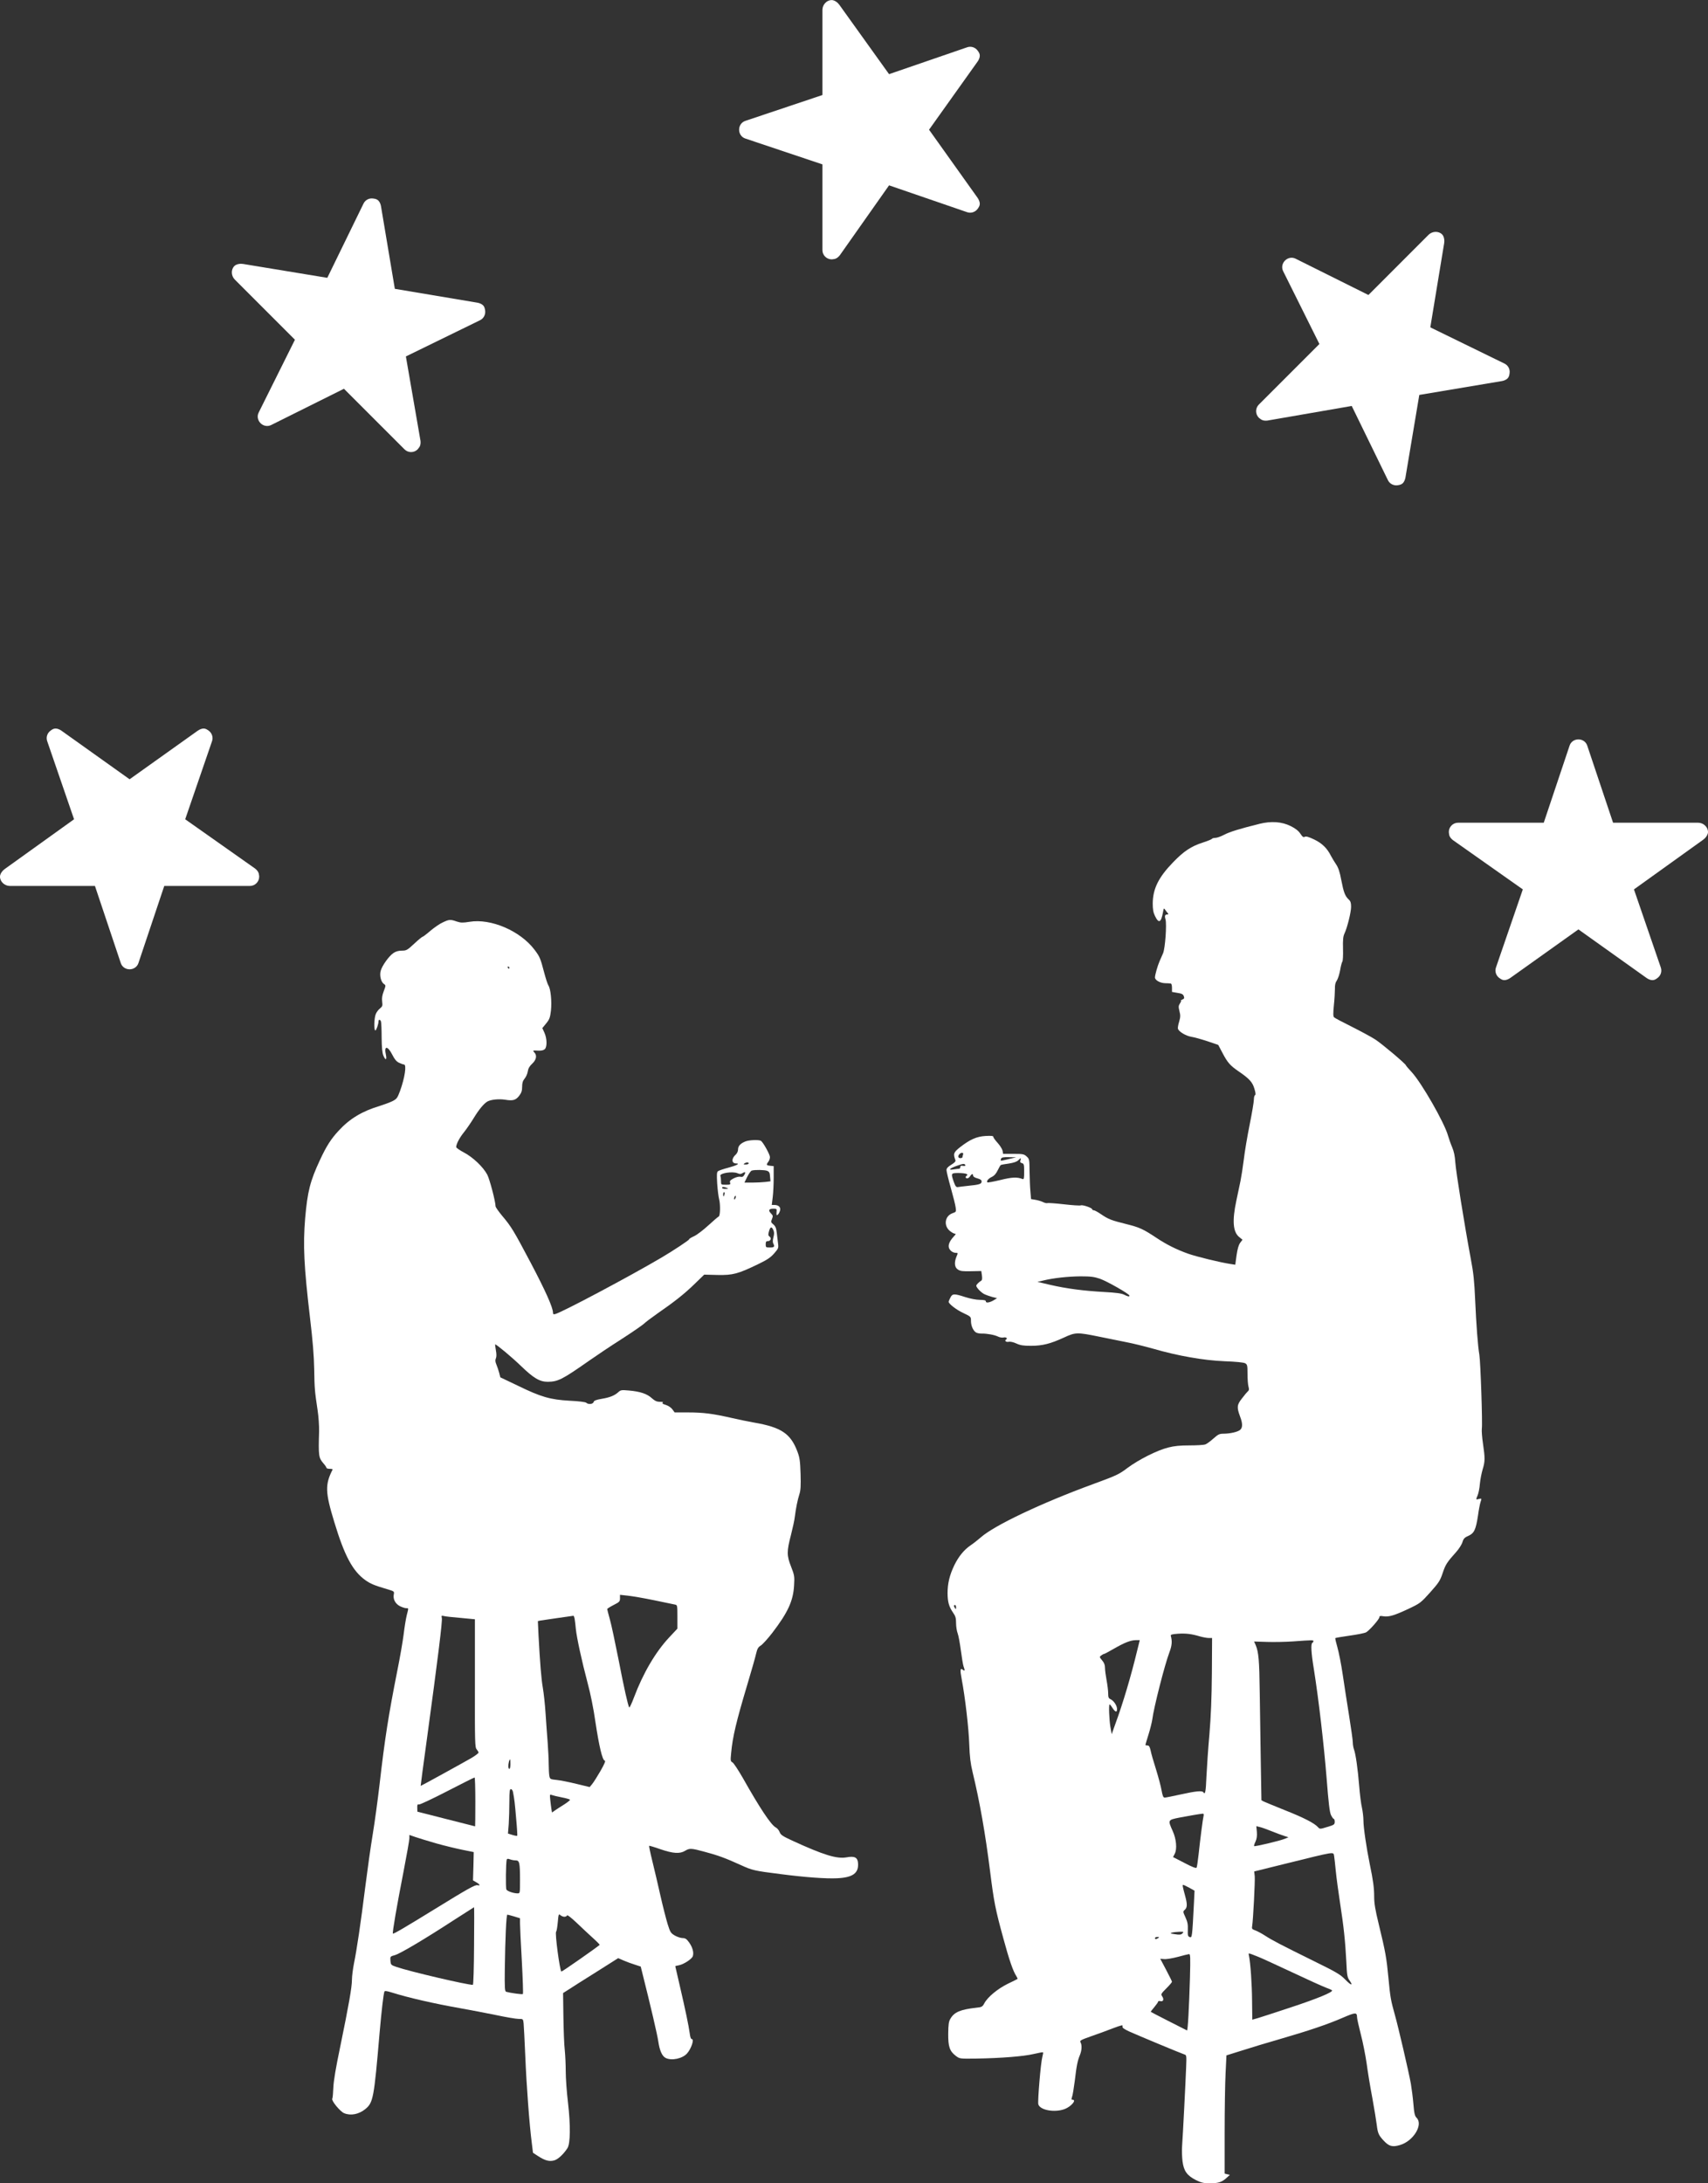 <?xml version="1.0" encoding="UTF-8"?><svg version="1.1" viewBox="0 0 100 127.777" xmlns="http://www.w3.org/2000/svg"><rect x="0" y="0" width="100" height="127.777" fill="#333333" stroke="none"/><g transform="translate(-55.705-1194.5)"><g fill="#FFF"><path d="M129.429 1242.72c-1.134.28-1.738.467-2.055.635 -.187.1-.418.181-.511.181 -.093 0-.181.025-.199.056 -.019.031-.262.131-.536.218 -.678.218-1.114.504-1.743 1.158 -.853.878-1.183 1.551-1.19 2.404 0 .349.031.529.131.735 .224.467.361.392.473-.237 .038-.224.05-.236.125-.124 .043.062.112.155.149.193 .05.062.044.081-.025.081 -.137 0-.168.08-.105.286 .08.293-.019 1.7-.144 1.986 -.062.137-.155.349-.205.468 -.112.255-.268.797-.268.946 0 .156.287.324.585.336 .137 0 .293.013.337.019 .043 0 .074.1.074.249v.243l.318.056c.255.037.336.081.374.193 .043.118.025.149-.088.199 -.074.031-.112.056-.081.056 .025.007.007.081-.056.168 -.087.137-.093.2-.031.449 .063.243.063.348-.018.623 -.056.18-.088.367-.069.417 .069.18.467.411.791.467 .174.025.604.149.946.261l.623.212 .249.473c.299.567.442.729.928 1.065 .642.436.828.641.94 1.028 .075.242.081.361.038.373 -.038.013-.069.131-.069.262s-.112.797-.249 1.476c-.137.678-.292 1.594-.342 2.042 -.056.442-.144 1.003-.193 1.246 -.05.236-.162.759-.243 1.152 -.249 1.17-.199 1.824.162 2.123l.199.162 -.137.18c-.093.131-.156.355-.212.735l-.074.548 -.281-.043c-.585-.087-1.974-.424-2.484-.604 -.667-.237-1.277-.542-1.844-.922 -.778-.517-.996-.617-1.768-.809 -.897-.225-1.046-.281-1.495-.586 -.18-.124-.367-.224-.417-.224 -.05 0-.087-.025-.087-.056 0-.081-.554-.274-.666-.23 -.056.024-.505-.007-.99-.063 -.492-.056-.928-.087-.972-.068 -.043.012-.162-.013-.255-.063 -.1-.049-.293-.105-.436-.13l-.262-.044 -.037-.436c-.025-.243-.043-.766-.05-1.17 -.006-.71-.012-.742-.168-.885 -.156-.143-.218-.155-.772-.155h-.61l-.031-.187c-.025-.1-.156-.312-.293-.461 -.137-.149-.249-.305-.249-.349 0-.056-.112-.068-.455-.05 -.529.032-.909.206-1.488.654 -.386.305-.417.386-.274.766 .025.063-.056.15-.243.262 -.205.124-.28.211-.28.317 0 .081.112.542.249 1.028s.268 1.002.286 1.152c.038.255.032.268-.186.342 -.449.162-.53.723-.156 1.034 .106.087.237.162.293.162 .074 0 .062.037-.063.168 -.323.349-.38.623-.174.828 .068.069.193.125.274.125 .156 0 .156.006.062.218 -.143.349-.118.635.081.759 .137.094.287.113.772.1l.598-.012 .038.261c.024.187.012.274-.05.312 -.125.068-.281.23-.281.286 0 .106.268.386.455.486 .112.056.324.131.48.174l.28.069 -.156.099c-.243.156-.498.206-.498.094 0-.069-.087-.088-.361-.094 -.206 0-.573-.074-.847-.162 -.648-.211-.754-.211-.872.038 -.056.106-.1.211-.1.236 0 .119.449.467.847.654 .461.218.461.218.461.473 0 .287.137.586.311.679 .063.031.212.062.324.056 .299-.006.741.075.947.175 .093.049.243.074.317.056 .156-.038.268.049.156.118 -.112.068.006.168.156.131 .081-.019.268.018.442.099 .243.112.417.137.865.137 .661 0 1.134-.118 1.931-.485 .672-.312.766-.312 2.055-.05 .517.106 1.233.249 1.6.324 .368.068 1.065.243 1.557.379 1.463.424 2.958.685 4.191.735 .654.025 1.114.069 1.202.119 .124.074.137.124.137.622 0 .299.025.629.056.741 .043.15.037.218-.025.268 -.044.037-.206.224-.349.417 -.305.386-.318.523-.118 1.065 .155.405.155.648.012.778 -.137.125-.573.225-.959.231 -.261 0-.33.031-.616.286 -.175.156-.386.312-.474.343 -.08.031-.498.056-.915.056 -.56 0-.897.031-1.258.125 -.647.161-1.731.709-2.391 1.201 -.492.374-.635.436-2.024.947 -2.995 1.096-5.766 2.41-6.551 3.107 -.168.143-.429.355-.591.461 -.393.268-.704.648-.959 1.164 -.281.58-.399 1.078-.399 1.651 .006.517.081.784.33 1.145 .137.194.168.312.168.604 0 .2.044.474.094.598 .05.131.131.579.187 1.003 .056.417.124.834.155.921 .087.231.081.306-.031.212 -.168-.137-.18-.012-.075.548 .2 1.053.411 2.858.442 3.811 .025.729.075 1.127.194 1.619 .423 1.75.747 3.599 1.027 5.823 .224 1.78.305 2.204.778 3.923 .337 1.245.567 1.911.754 2.192 .05.087.087.162.075.168 -.013.012-.268.143-.573.286 -.592.293-1.177.772-1.376 1.146 -.106.199-.15.224-.468.255 -.934.106-1.289.256-1.513.642 -.099.162-.124.336-.13.871 -.007.766.08 1.028.448 1.308 .224.168.224.168 1.189.156 1.489-.025 2.784-.131 3.363-.268 .286-.068.535-.112.548-.1 .019.013 0 .131-.037.268 -.094.33-.281 2.578-.237 2.771 .093.349.959.505 1.55.281 .38-.15.71-.542.455-.542 -.068 0-.075-.031-.031-.162 .037-.087.106-.511.162-.947 .106-.909.168-1.195.305-1.519 .106-.268.124-.567.031-.735 -.056-.1.013-.137.61-.349 .368-.124.941-.336 1.277-.467 .511-.193.604-.211.573-.124 -.025.087.056.149.386.305 .492.224 3.039 1.283 3.232 1.345 .131.037.131.069.106.741 -.032.866-.193 4.029-.237 4.621 -.019.236-.006.641.025.896 .075.567.261.828.784 1.096 .318.156.443.187.841.187 .492 0 .704-.075.99-.349l.156-.143 -.156-.037 -.149-.038v-2.422c0-1.339.025-2.896.056-3.462l.05-1.034 .915-.286c.498-.162 1.495-.461 2.211-.667 1.675-.485 2.821-.871 3.705-1.258 .741-.317.809-.317.816-.012 0 .075.099.517.218.984 .124.467.274 1.239.342 1.706 .062.473.212 1.389.336 2.036 .119.654.231 1.352.256 1.557 .062.498.105.604.404.928 .312.336.511.392.953.261 .791-.23 1.376-1.195.978-1.594 -.106-.105-.143-.255-.187-.797 -.031-.367-.1-.909-.149-1.195 -.119-.673-.742-3.351-.941-4.048 -.23-.822-.268-1.015-.373-2.148 -.112-1.177-.169-1.501-.561-3.12 -.212-.866-.274-1.245-.274-1.619 0-.523-.056-.953-.261-1.937 -.193-.946-.368-2.129-.368-2.54 0-.206-.043-.542-.087-.748 -.05-.205-.124-.778-.162-1.276 -.081-1.003-.205-1.868-.305-2.136 -.037-.1-.068-.28-.068-.405s-.1-.834-.218-1.569c-.119-.735-.287-1.825-.374-2.416 -.087-.592-.23-1.308-.311-1.588 -.081-.28-.137-.523-.119-.536 .013-.012.393-.081.841-.143 .454-.062.884-.149.959-.193 .193-.106.778-.772.778-.884 0-.075.05-.088.237-.056 .318.05.648-.05 1.47-.436 .672-.318.716-.349 1.264-.959 .51-.573.585-.685.734-1.134 .169-.504.25-.628.791-1.232 .162-.181.33-.443.368-.58 .062-.205.124-.267.348-.367 .337-.149.436-.361.561-1.183 .043-.324.112-.673.143-.772 .081-.243.081-.243-.093-.2 -.181.044-.181.05-.069-.218 .05-.118.112-.423.131-.678 .025-.256.1-.635.162-.841 .143-.461.143-.654.019-1.501 -.057-.367-.081-.753-.069-.859 .05-.286-.075-3.936-.143-4.34 -.087-.492-.181-1.732-.249-3.263 -.044-1.022-.094-1.532-.249-2.336 -.38-2.042-.878-5.149-.91-5.666 -.024-.368-.08-.635-.18-.872 -.081-.187-.193-.504-.249-.697 -.206-.748-1.551-3.095-2.13-3.718 -.18-.193-.33-.367-.33-.386 0-.081-1.413-1.27-1.8-1.52 -.23-.149-.846-.479-1.376-.747 -.529-.261-.996-.51-1.033-.548 -.057-.056-.057-.236-.013-.697 .037-.343.062-.772.062-.959 -.006-.237.025-.38.112-.498 .063-.094.15-.368.193-.604 .038-.237.1-.461.131-.505 .031-.037.05-.373.038-.747 -.013-.536.006-.729.087-.897 .162-.342.386-1.245.386-1.563 0-.224-.031-.33-.137-.423 -.218-.206-.299-.424-.436-1.134 -.093-.498-.174-.734-.311-.934 -.1-.149-.231-.367-.293-.485 -.224-.449-.523-.741-.978-.959 -.324-.156-.479-.2-.554-.162 -.081.05-.137.006-.261-.181 -.119-.174-.287-.305-.573-.448 -.523-.256-1.134-.299-1.837-.125Zm-17.337 19.348c-.018.056-.037.125-.037.156s-.056.056-.125.056c-.137 0-.161-.125-.049-.237 .112-.112.255-.093.211.025Zm2.672.268c-.237.062-.449.099-.461.093 -.013-.012-.006-.062.012-.118 .032-.075.137-.094.461-.087l.424.006 -.436.106Zm.685.074c-.031.094-.013.137.087.162 .118.032.131.081.131.499 0 .404-.013.46-.1.429 -.318-.124-.623-.106-1.301.062 -.393.094-.729.156-.748.137 -.074-.068.044-.217.249-.317 .15-.069.256-.193.349-.386 .075-.156.156-.293.181-.312 .025-.018.236-.056.473-.087 .28-.043.461-.106.548-.187 .162-.161.181-.161.131 0Zm-3.226.287c.013.037-.037.05-.137.037 -.112-.025-.156-.006-.156.069 0 .056-.037.099-.074.099 -.044 0-.193.019-.33.038 -.343.056-.225-.063.218-.218 .361-.131.448-.131.479-.025Zm.075.511c.056.037.062.068.012.093 -.099.062-.087.162.025.162 .05 0 .125-.056.168-.125 .094-.149.175-.162.175-.031 0 .05.099.119.249.156 .18.05.249.099.249.187 0 .143-.137.186-.779.249 -.274.031-.554.062-.616.075 -.093.012-.143-.05-.23-.293 -.181-.517-.175-.53.274-.53 .211 0 .423.025.473.057Zm7.796 6.127c.417.143 1.738.897 1.738.99 0 .075-.081.062-.318-.056 -.149-.075-.48-.118-1.177-.156 -1.196-.068-2.173-.193-3.145-.417l-.747-.174 .343-.081c.585-.143 1.432-.237 2.179-.243 .592 0 .791.025 1.127.137Zm-8.413 19.236c0 .118-.012.124-.062.049 -.081-.118-.081-.186 0-.186 .037 0 .062.062.062.137Zm14.279 1.7c.174.049.405.093.511.093h.199l-.012 2.067c-.013 1.464-.056 2.51-.144 3.569 -.074.822-.149 1.936-.174 2.472 -.037.903-.075 1.09-.181.921 -.068-.106-.448-.068-1.32.125 -.454.1-.884.187-.94.187 -.087 0-.125-.087-.187-.424 -.037-.23-.187-.784-.324-1.226 -.143-.449-.286-.941-.317-1.109 -.05-.224-.094-.293-.187-.293 -.062 0-.118-.012-.118-.031 0-.018.081-.286.18-.604 .1-.317.199-.722.224-.89 .081-.673.729-3.213 1.003-3.93 .149-.392.168-.647.081-.958 -.019-.075.062-.1.411-.125 .467-.031.791.006 1.295.156Zm-3.674.822c-.355 1.475-.828 3.076-1.283 4.309l-.211.591 -.075-.423c-.069-.405-.106-1.27-.05-1.32 .013-.013.093.081.174.211 .169.262.281.274.262.025 -.019-.199-.199-.454-.38-.541 -.112-.05-.137-.112-.137-.343 0-.156-.043-.498-.093-.766s-.094-.598-.094-.728c0-.169-.05-.299-.168-.436 -.162-.193-.162-.206-.05-.287 .063-.05.137-.087.162-.087 .025 0 .287-.137.586-.311 .616-.355.965-.492 1.282-.498h.225l-.15.604Zm10.318-.548c0 .037-.024.081-.062.099 -.099.063-.075.561.094 1.588 .274 1.725.585 4.409.741 6.358 .112 1.439.174 1.962.255 2.136 .062.124.131.224.162.224s.056.075.056.168c0 .162-.037.187-.436.305 -.423.131-.436.131-.542.013 -.211-.237-.847-.561-1.93-.99 -.604-.243-1.165-.473-1.246-.511l-.137-.075 -.037-2.21c-.019-1.215-.05-3.064-.062-4.11 -.025-1.868-.062-2.342-.237-2.759l-.093-.211 .759.024c.411.013 1.103 0 1.532-.031 1.103-.081 1.183-.081 1.183-.018Zm-6.432 10.231c-.044.174-.193 1.326-.293 2.266 -.043.38-.093.729-.118.766 -.031.044-.262-.043-.71-.28l-.666-.342 .099-.193c.144-.281.094-.86-.118-1.327 -.293-.654-.293-.654.392-.791 .555-.105 1.165-.211 1.364-.23 .056-.006.069.037.05.131Zm3.967.89c.28.112.616.237.753.281l.249.08 -.212.088c-.28.118-1.756.467-1.799.429 -.013-.018.018-.137.081-.261 .074-.162.099-.33.081-.567l-.032-.336 .187.043c.106.019.418.131.692.243Zm3.674 1.445c.018.1.062.492.099.884 .038.386.15 1.227.249 1.868 .218 1.401.305 2.242.368 3.431 .037.81.056.928.186 1.109 .237.336.094.305-.255-.056 -.286-.293-.517-.43-1.824-1.071 -1.993-.984-2.423-1.208-2.859-1.489 -.199-.13-.46-.267-.579-.311 -.193-.068-.211-.099-.18-.268 .056-.336.174-2.609.149-2.901l-.031-.281 1.812-.448c2.97-.735 2.815-.71 2.865-.467Zm-8.482 1.868l.312.174 -.038.779c-.099 1.937-.106 1.986-.243 1.937 -.112-.044-.124-.094-.112-.43 .013-.305-.018-.461-.137-.723 -.155-.336-.155-.342-.037-.448 .143-.131.149-.324.019-.803 -.15-.548-.169-.654-.119-.654 .025 0 .187.075.355.168Zm-.398 2.672c-.081.08-.162.093-.43.049 -.28-.037-.311-.056-.181-.093 .088-.025.281-.044.436-.05 .256-.006.268 0 .175.094Zm-1.42.274c-.118.08-.187.08-.187 0 0-.038.062-.063.143-.063 .112 0 .119.013.044.063Zm5.885 1.108c.174.068 1.052.473 1.961.897 .909.429 1.793.828 1.962.89 .174.062.336.131.367.162 .106.093-.847.486-2.454 1.015 -.871.287-1.724.567-1.899.617l-.311.087 -.013-1.096c-.006-.997-.093-2.198-.18-2.641 -.038-.186-.094-.193.567.069Zm-4.023 1.208c-.056 1.825-.125 3.114-.175 3.089 -.149-.069-2.098-1.065-2.117-1.084 -.012-.012.081-.137.206-.28 .124-.149.224-.293.224-.324 0-.031.056-.043.131-.025 .168.044.224-.106.105-.28 -.087-.125-.068-.156.243-.467 .181-.181.33-.355.33-.386 0-.031-.155-.343-.342-.698 -.187-.348-.343-.641-.343-.647 0 0 .106.006.237.018 .125.013.486-.049.791-.13 .311-.087.604-.156.654-.162 .081-.006.087.168.056 1.376Z"/><path d="M81.635 1248.48c-.174.075-.498.299-.728.492 -.231.2-.436.355-.467.355 -.025 0-.249.181-.486.405 -.405.374-.454.405-.722.405 -.193 0-.355.043-.498.143 -.256.174-.66.735-.741 1.04 -.075.274.018.648.186.766 .119.081.119.087-.006.423 -.093.243-.118.411-.093.611 .031.236.018.28-.125.398 -.093.069-.205.218-.249.33 -.1.237-.118.959-.025.959 .056 0 .187-.38.187-.548 0-.112.112-.093.143.031 .019.063.038.486.038.941 .006.566.037.896.099 1.04 .125.305.218.28.15-.044 -.125-.542.106-.536.38.012 .13.256.236.386.392.461 .118.056.249.1.286.1 .168 0 .05.778-.23 1.55 -.156.418-.193.467-.448.598 -.156.075-.492.199-.748.28 -1.008.299-1.756.748-2.385 1.433 -.454.485-.734.921-1.108 1.731 -.573 1.227-.729 1.837-.866 3.406 -.13 1.582-.074 2.784.287 5.853 .155 1.296.23 2.211.243 2.99 .018 1.145.031 1.27.199 2.397 .056.361.093.915.087 1.227 -.044 1.451-.025 1.55.249 1.874 .1.112.181.231.181.262 0 .037.087.062.193.062 .106 0 .18.019.168.043 -.448.879-.436 1.327.1 3.077 .597 1.974 1.077 2.87 1.824 3.4 .299.211.511.299 1.246.517 .442.13.448.137.411.317 -.05.274.087.542.361.685 .13.062.292.118.367.118 .15 0 .143-.031.031.418 -.05.199-.131.697-.18 1.108 -.05.411-.218 1.376-.374 2.148 -.511 2.578-.729 3.955-1.034 6.62 -.106.909-.286 2.235-.404 2.951 -.119.71-.312 2.093-.436 3.071 -.268 2.148-.499 3.686-.66 4.471 -.063.323-.119.753-.119.952 0 .443-.187 1.495-.685 3.917 -.261 1.246-.392 2.024-.405 2.41 -.012.318-.037.604-.062.642 -.068.105.455.747.691.846 .387.162.86.069 1.24-.236 .467-.386.51-.61.84-4.471 .119-1.352.224-2.23.281-2.41 .018-.05.137-.038.417.05 1.009.317 2.491.653 4.035.927 .567.1 1.507.281 2.086.399 .585.124 1.177.224 1.32.224 .262 0 .262 0 .293.262 .012.149.062 1.021.099 1.949 .069 1.694.243 4.01.38 5.056l.069.567 .305.199c.405.262.648.324.934.249 .224-.062.542-.355.778-.716 .175-.268.187-1.332.032-2.678 -.075-.616-.131-1.432-.131-1.805 0-.38-.025-.941-.056-1.246 -.038-.311-.069-1.189-.081-1.955l-.019-1.395 .343-.218c.186-.124.915-.585 1.612-1.021l1.271-.804 .317.137c.175.075.474.187.66.243l.343.112 .106.424c.467 1.856.865 3.556.921 3.948 .081.554.225.872.436.978 .349.174.984.037 1.252-.268 .243-.274.43-.835.28-.835 -.056 0-.099-.112-.124-.33 -.063-.461-.256-1.382-.573-2.746 -.15-.641-.274-1.177-.274-1.189 0-.013.093-.038.205-.056 .28-.05.772-.368.822-.536 .069-.212-.018-.523-.218-.803 -.149-.206-.224-.255-.386-.255 -.106 0-.311-.069-.454-.15 -.237-.143-.268-.193-.418-.672 -.087-.287-.28-1.034-.423-1.669 -.143-.636-.355-1.545-.473-2.018 -.119-.479-.2-.878-.187-.89 .012-.013.311.074.66.199 .747.255 1.139.28 1.445.093 .267-.162.361-.155 1.164.063 .772.205 1.208.367 2.099.772 .666.305.79.336 2.329.529 1.444.187 2.652.274 3.306.243 .928-.044 1.277-.299 1.227-.897 -.025-.324-.206-.411-.654-.33 -.579.106-1.326-.118-3.201-.978 -.566-.261-.672-.336-.734-.498 -.038-.106-.144-.23-.231-.274 -.28-.149-.946-1.158-1.918-2.883 -.268-.467-.542-.884-.61-.921 -.118-.063-.125-.106-.081-.542 .087-.959.299-1.843.953-4.029 .236-.791.467-1.594.51-1.794 .069-.292.119-.379.281-.479 .105-.069.404-.399.66-.729 .921-1.201 1.233-1.88 1.282-2.789 .032-.523.019-.592-.174-1.09 -.261-.654-.261-.897-.006-1.868 .099-.393.205-.872.224-1.059 .062-.504.162-.99.268-1.32 .074-.23.087-.498.068-1.183 -.025-.76-.05-.953-.187-1.314 -.398-1.052-.952-1.42-2.546-1.694 -.324-.056-.891-.174-1.271-.261 -1.114-.256-1.694-.331-2.559-.331h-.81l-.137-.186c-.081-.106-.243-.212-.386-.256 -.174-.049-.23-.093-.174-.13 .05-.032-.013-.05-.162-.05 -.187 0-.293-.05-.479-.212 -.274-.255-.685-.392-1.339-.448 -.418-.038-.48-.031-.604.081 -.225.211-.505.324-.984.404 -.336.057-.455.106-.48.187 -.031.131-.317.156-.429.044 -.044-.044-.449-.094-.966-.118 -1.139-.063-1.681-.218-3.038-.879l-1.028-.491 -.068-.268c-.038-.143-.113-.361-.162-.48 -.069-.162-.075-.255-.031-.361 .043-.093.043-.255 0-.479 -.032-.187-.05-.343-.044-.343 .081 0 .99.76 1.519 1.271 .741.716 1.096.921 1.563.921 .604-.006.847-.131 2.429-1.239 .399-.28 1.252-.853 1.899-1.264 .648-.417 1.239-.828 1.314-.903 .081-.081.417-.336.747-.567 1.04-.722 1.588-1.152 2.192-1.737l.579-.561 .773.019c.903.019 1.201-.062 2.366-.623 .554-.267.747-.398.959-.641 .249-.286.261-.318.224-.585 -.019-.156-.056-.443-.075-.629 -.031-.262-.074-.374-.199-.48 -.143-.118-.149-.149-.081-.317 .069-.169.062-.206-.056-.324 -.174-.175-.131-.28.131-.28 .205 0 .212.006.193.211 -.013.175 0 .2.075.137 .049-.037.106-.149.13-.243 .05-.193-.087-.323-.33-.323h-.155l.056-.455c.031-.243.056-.76.056-1.133v-.685l-.199-.019c-.231-.025-.25-.056-.113-.237 .05-.062.094-.186.094-.274 0-.149-.392-.853-.523-.946 -.112-.081-.716-.056-.928.037 -.287.119-.417.268-.417.467 0 .1-.056.225-.131.293 -.268.237-.255.523.019.523 .249 0 .031.118-.461.249 -.287.075-.554.168-.604.206 -.069.056-.075.205-.044.728 .025.361.075.766.112.903 .081.305.069.99-.025 1.021 -.037.013-.305.243-.604.517 -.292.268-.666.554-.828.629 -.168.075-.299.156-.299.187 0 .05-.915.654-1.619 1.071 -1.849 1.09-5.741 3.157-6.208 3.3 -.112.032-.143.013-.143-.074 0-.305-.443-1.289-1.296-2.908 -1.015-1.918-1.133-2.118-1.7-2.79 -.199-.243-.367-.48-.367-.536 0-.267-.343-1.581-.486-1.849 -.243-.455-.841-1.021-1.364-1.295 -.249-.131-.454-.274-.454-.318 0-.174.199-.554.454-.866 .144-.18.399-.547.567-.822 .318-.523.604-.865.816-.983 .212-.112.666-.156 1.027-.1 .461.075.623.031.829-.237 .13-.174.168-.292.168-.523 0-.218.037-.342.143-.473 .081-.093.168-.286.187-.423 .025-.175.106-.312.261-.455 .243-.224.293-.492.119-.66 -.106-.112-.1-.118.261-.1 .168.006.293-.025.361-.093 .137-.143.125-.617-.025-.953l-.124-.274 .224-.274c.193-.236.23-.336.28-.747 .056-.536-.012-1.27-.149-1.476 -.05-.075-.162-.43-.256-.785 -.211-.803-.249-.896-.554-1.301 -.834-1.108-2.559-1.849-3.811-1.638 -.392.062-.504.062-.747-.018 -.374-.131-.442-.125-.81.049Zm3.892 2.653c0 .031-.012.062-.025.062 -.018 0-.049-.031-.068-.062 -.019-.037-.006-.062.025-.062 .037 0 .068.025.068.062Zm14.011 11.458c0 .031-.074.062-.168.062 -.137 0-.155-.012-.081-.062 .125-.081.249-.081.249 0Zm1.078.43c.124.05.162.112.174.336l.025.28 -.311.038c-.169.018-.517.037-.76.037h-.455l.168-.343c.094-.186.212-.348.262-.361 .193-.056.747-.043.897.013Zm-1.731.143c.13.056.193.056.292-.006 .162-.1.206-.056.1.112 -.056.099-.118.124-.224.099 -.081-.018-.243.019-.393.094 -.199.106-.242.156-.211.249 .037.112.006.124-.243.124 -.287 0-.287 0-.287-.211 0-.119-.018-.256-.037-.305 -.062-.162.722-.281 1.003-.156Zm-.623.859c.106.044.093.056-.075.056 -.112.007-.205-.025-.205-.056 0-.074.106-.074.28 0Zm-.137.374c-.019.068-.044.124-.056.124 -.013 0-.025-.056-.025-.124 0-.069.025-.125.056-.125s.044.056.025.125Zm.641.224c-.025.056-.056.093-.068.075 -.019-.019-.019-.081.006-.137 .025-.056.056-.094.068-.075 .019.019.019.081-.006.137Zm2.217 1.868c.056.119.056.224.006.417 -.043.162-.049.299-.012.368 .1.187.062.236-.193.236 -.237 0-.249-.012-.249-.186 0-.144.025-.187.124-.187 .168 0 .231-.174.1-.268 -.081-.062-.087-.112-.031-.311 .075-.268.155-.293.255-.069Zm-6.987 21.664c.598.125 1.152.237 1.233.256 .131.025.137.049.137.716v.691l-.467.498c-.809.86-1.538 2.099-2.08 3.537 -.13.349-.255.61-.274.579 -.074-.118-.305-1.139-.629-2.821 -.193-.977-.417-2.03-.504-2.335 -.087-.311-.156-.579-.156-.604 0-.025.168-.131.374-.236 .342-.175.374-.206.374-.393v-.205l.454.05c.243.025.94.143 1.538.267Zm-11.333 1.034l.847.081v3.749c-.006 3.487 0 3.755.106 3.867 .056.068.106.149.106.187 0 .037-.187.18-.418.317 -.386.224-2.939 1.632-2.97 1.632 -.006 0 .162-1.283.38-2.852 .623-4.571.903-6.813.859-6.975 -.031-.137-.019-.149.106-.118 .075.025.523.075.984.112Zm6.688.069c.019.112.05.373.068.579 .05.498.349 1.88.685 3.144 .168.611.355 1.539.461 2.292 .212 1.407.405 2.236.542 2.267 .068.012 0 .174-.243.604 -.187.324-.405.666-.486.766l-.149.18 -.772-.187c-.43-.105-.953-.211-1.165-.23 -.367-.037-.386-.05-.423-.23 -.019-.1-.038-.411-.038-.692 0-.274-.031-.853-.062-1.282 -.037-.43-.087-1.202-.124-1.713 -.032-.517-.106-1.171-.156-1.463 -.093-.523-.168-1.47-.255-3.095l-.038-.822 .143-.031c.081-.013.542-.081 1.022-.15 .479-.068.89-.124.915-.13 .025-.007.056.087.075.193Zm-3.761 8.487c0 .156-.025.28-.063.28 -.068 0-.081-.205-.025-.423 .063-.212.088-.168.088.143Zm-2.055 2.211c0 .784-.007 1.432-.013 1.432 -.012-.006-.772-.199-1.7-.43l-1.681-.429 -.006-.225c-.007-.18.012-.217.093-.193 .056.013.803-.336 1.657-.778 .859-.442 1.575-.803 1.606-.803 .025-.006.044.635.044 1.426Zm2.204-.579c.081.411.112.666.187 1.575 .05.529.075.978.062.99 -.012.013-.143-.006-.28-.05l-.262-.081 .044-.56c.019-.311.037-.897.037-1.308 0-.591.019-.734.088-.734 .049 0 .105.074.124.168Zm2.858.317c.262.05.48.112.48.143 0 .032-.162.156-.355.281 -.199.124-.436.274-.529.342l-.169.119 -.031-.175c-.012-.093-.049-.336-.068-.535 -.038-.343-.031-.362.075-.318 .062.025.33.093.597.143Zm-7.36 2.69c.467.131 1.152.299 1.526.374l.678.137 -.018.828 -.025.828 .193.112c.218.125.255.219.074.169 -.137-.038-.616.236-2.528 1.413 -1.687 1.04-2.397 1.457-2.428 1.42 -.044-.037.23-1.625.622-3.63 .187-.966.343-1.844.343-1.95v-.193l.361.125c.193.068.735.23 1.202.367Zm4.658.997c.224 0 .255.131.255 1.158 0 .76 0 .772-.137.772 -.243 0-.604-.124-.66-.224 -.05-.093-.031-1.582.019-1.75 .018-.056.068-.062.187-.019 .093.038.242.063.336.063Zm-2.435 5.013c-.006 1.251-.037 2.272-.069 2.272 -.354 0-3.705-.784-4.464-1.046 -.33-.112-.343-.124-.362-.367 -.018-.249-.018-.249.268-.33 .305-.087 1.719-.922 3.487-2.074 .617-.398 1.134-.728 1.14-.728 .012 0 .012 1.021 0 2.273Zm5.287-1.713c.075 0 .143-.037.162-.081 .012-.043.236.131.548.424 .286.274.716.678.952.89 .237.212.418.399.405.411 -.143.137-2.21 1.582-2.242 1.563 -.093-.062-.392-2.285-.305-2.335 .025-.019.069-.262.094-.548 .043-.48.056-.511.155-.417 .056.049.162.093.231.093Zm-2.939-.019l.342.106v.287c0 .155.044 1.139.106 2.192 .056 1.052.087 1.936.062 1.955 -.031.037-.735-.062-.977-.131 -.081-.025-.094-.218-.081-1.32 .025-1.824.087-3.194.149-3.194 .025 0 .206.049.399.105Z"/><path d="M155.129 1242.65h-4.982l-1.514-4.518c-.075-.221-.281-.359-.515-.359 -.234 0-.44.138-.515.359l-1.514 4.518h-5.017c-.298 0-.541.244-.541.542 0 .03.003.064.01.092 .006.118.061.25.227.382l4.095 2.886 -1.572 4.57c-.078.22 0 .467.186.609 .099.071.19.132.305.132 .112 0 .244-.057.339-.122l3.997-2.848 3.997 2.848c.095.068.227.122.339.122 .115 0 .206-.057.301-.132 .19-.142.264-.386.186-.609l-1.571-4.57 4.061-2.913 .098-.084c.088-.095.176-.224.176-.363 0-.298-.277-.542-.576-.542Z"/><path d="M139.346 1208.24l-3.523 3.524 -4.266-2.125c-.208-.103-.453-.055-.618.11 -.165.166-.213.41-.11.618l2.124 4.266 -3.547 3.547c-.211.211-.211.556 0 .767 .022.021.048.043.072.057 .089.079.22.134.431.11l4.937-.855 2.119 4.343c.101.21.331.33.563.299 .12-.019.228-.041.309-.122 .079-.079.132-.213.153-.326l.812-4.84 4.841-.812c.115-.02.247-.075.326-.154 .081-.081.105-.186.119-.306 .034-.235-.086-.46-.299-.563l-4.342-2.12 .812-4.931 .009-.13c-.005-.129-.033-.282-.132-.38 -.21-.211-.579-.187-.79.023Z"/><path d="M103.856 1195.08v4.982l-4.518 1.514c-.22.075-.359.282-.359.515 0 .234.139.441.359.515l4.518 1.514v5.017c0 .298.244.542.542.542 .031 0 .065-.004.092-.01 .118-.007.25-.061.383-.227l2.885-4.095 4.57 1.571c.22.078.467 0 .61-.186 .071-.098.132-.19.132-.305 0-.112-.058-.244-.122-.339l-2.849-3.997 2.849-3.997c.067-.094.122-.226.122-.338 0-.115-.058-.207-.132-.302 -.143-.189-.387-.264-.61-.186l-4.57 1.572 -2.913-4.062 -.084-.098c-.095-.088-.224-.176-.363-.176 -.298 0-.542.278-.542.576Z"/><path d="M69.45 1210.86l3.523 3.523 -2.125 4.266c-.103.209-.055.453.111.618 .165.165.409.213.618.11l4.265-2.124 3.548 3.547c.21.211.555.211.766 0 .021-.022.043-.048.057-.072 .079-.088.135-.22.111-.431l-.855-4.936 4.342-2.12c.211-.101.33-.331.299-.563 -.019-.12-.04-.227-.122-.309 -.079-.079-.213-.132-.326-.153l-4.84-.812 -.812-4.841c-.019-.115-.074-.246-.153-.325 -.082-.082-.187-.106-.307-.12 -.235-.034-.46.086-.563.299l-2.119 4.343 -4.932-.812 -.129-.01c-.13.005-.283.034-.381.132 -.211.211-.187.579.024.79Z"/><path d="M56.281 1246.35h4.983l1.514 4.519c.074.22.281.359.515.359 .233 0 .44-.139.515-.359l1.514-4.519h5.016c.298 0 .542-.244.542-.542 0-.031-.003-.064-.01-.091 -.007-.119-.061-.251-.227-.383l-4.095-2.886 1.571-4.57c.078-.22 0-.467-.186-.609 -.098-.071-.19-.132-.305-.132 -.111 0-.244.057-.338.122l-3.997 2.848 -3.997-2.848c-.095-.068-.227-.122-.339-.122 -.115 0-.207.057-.301.132 -.19.142-.265.386-.187.609l1.572 4.57 -4.061 2.913 -.099.085c-.088.094-.176.223-.176.362 0 .298.278.542.576.542Z"/></g></g></svg>